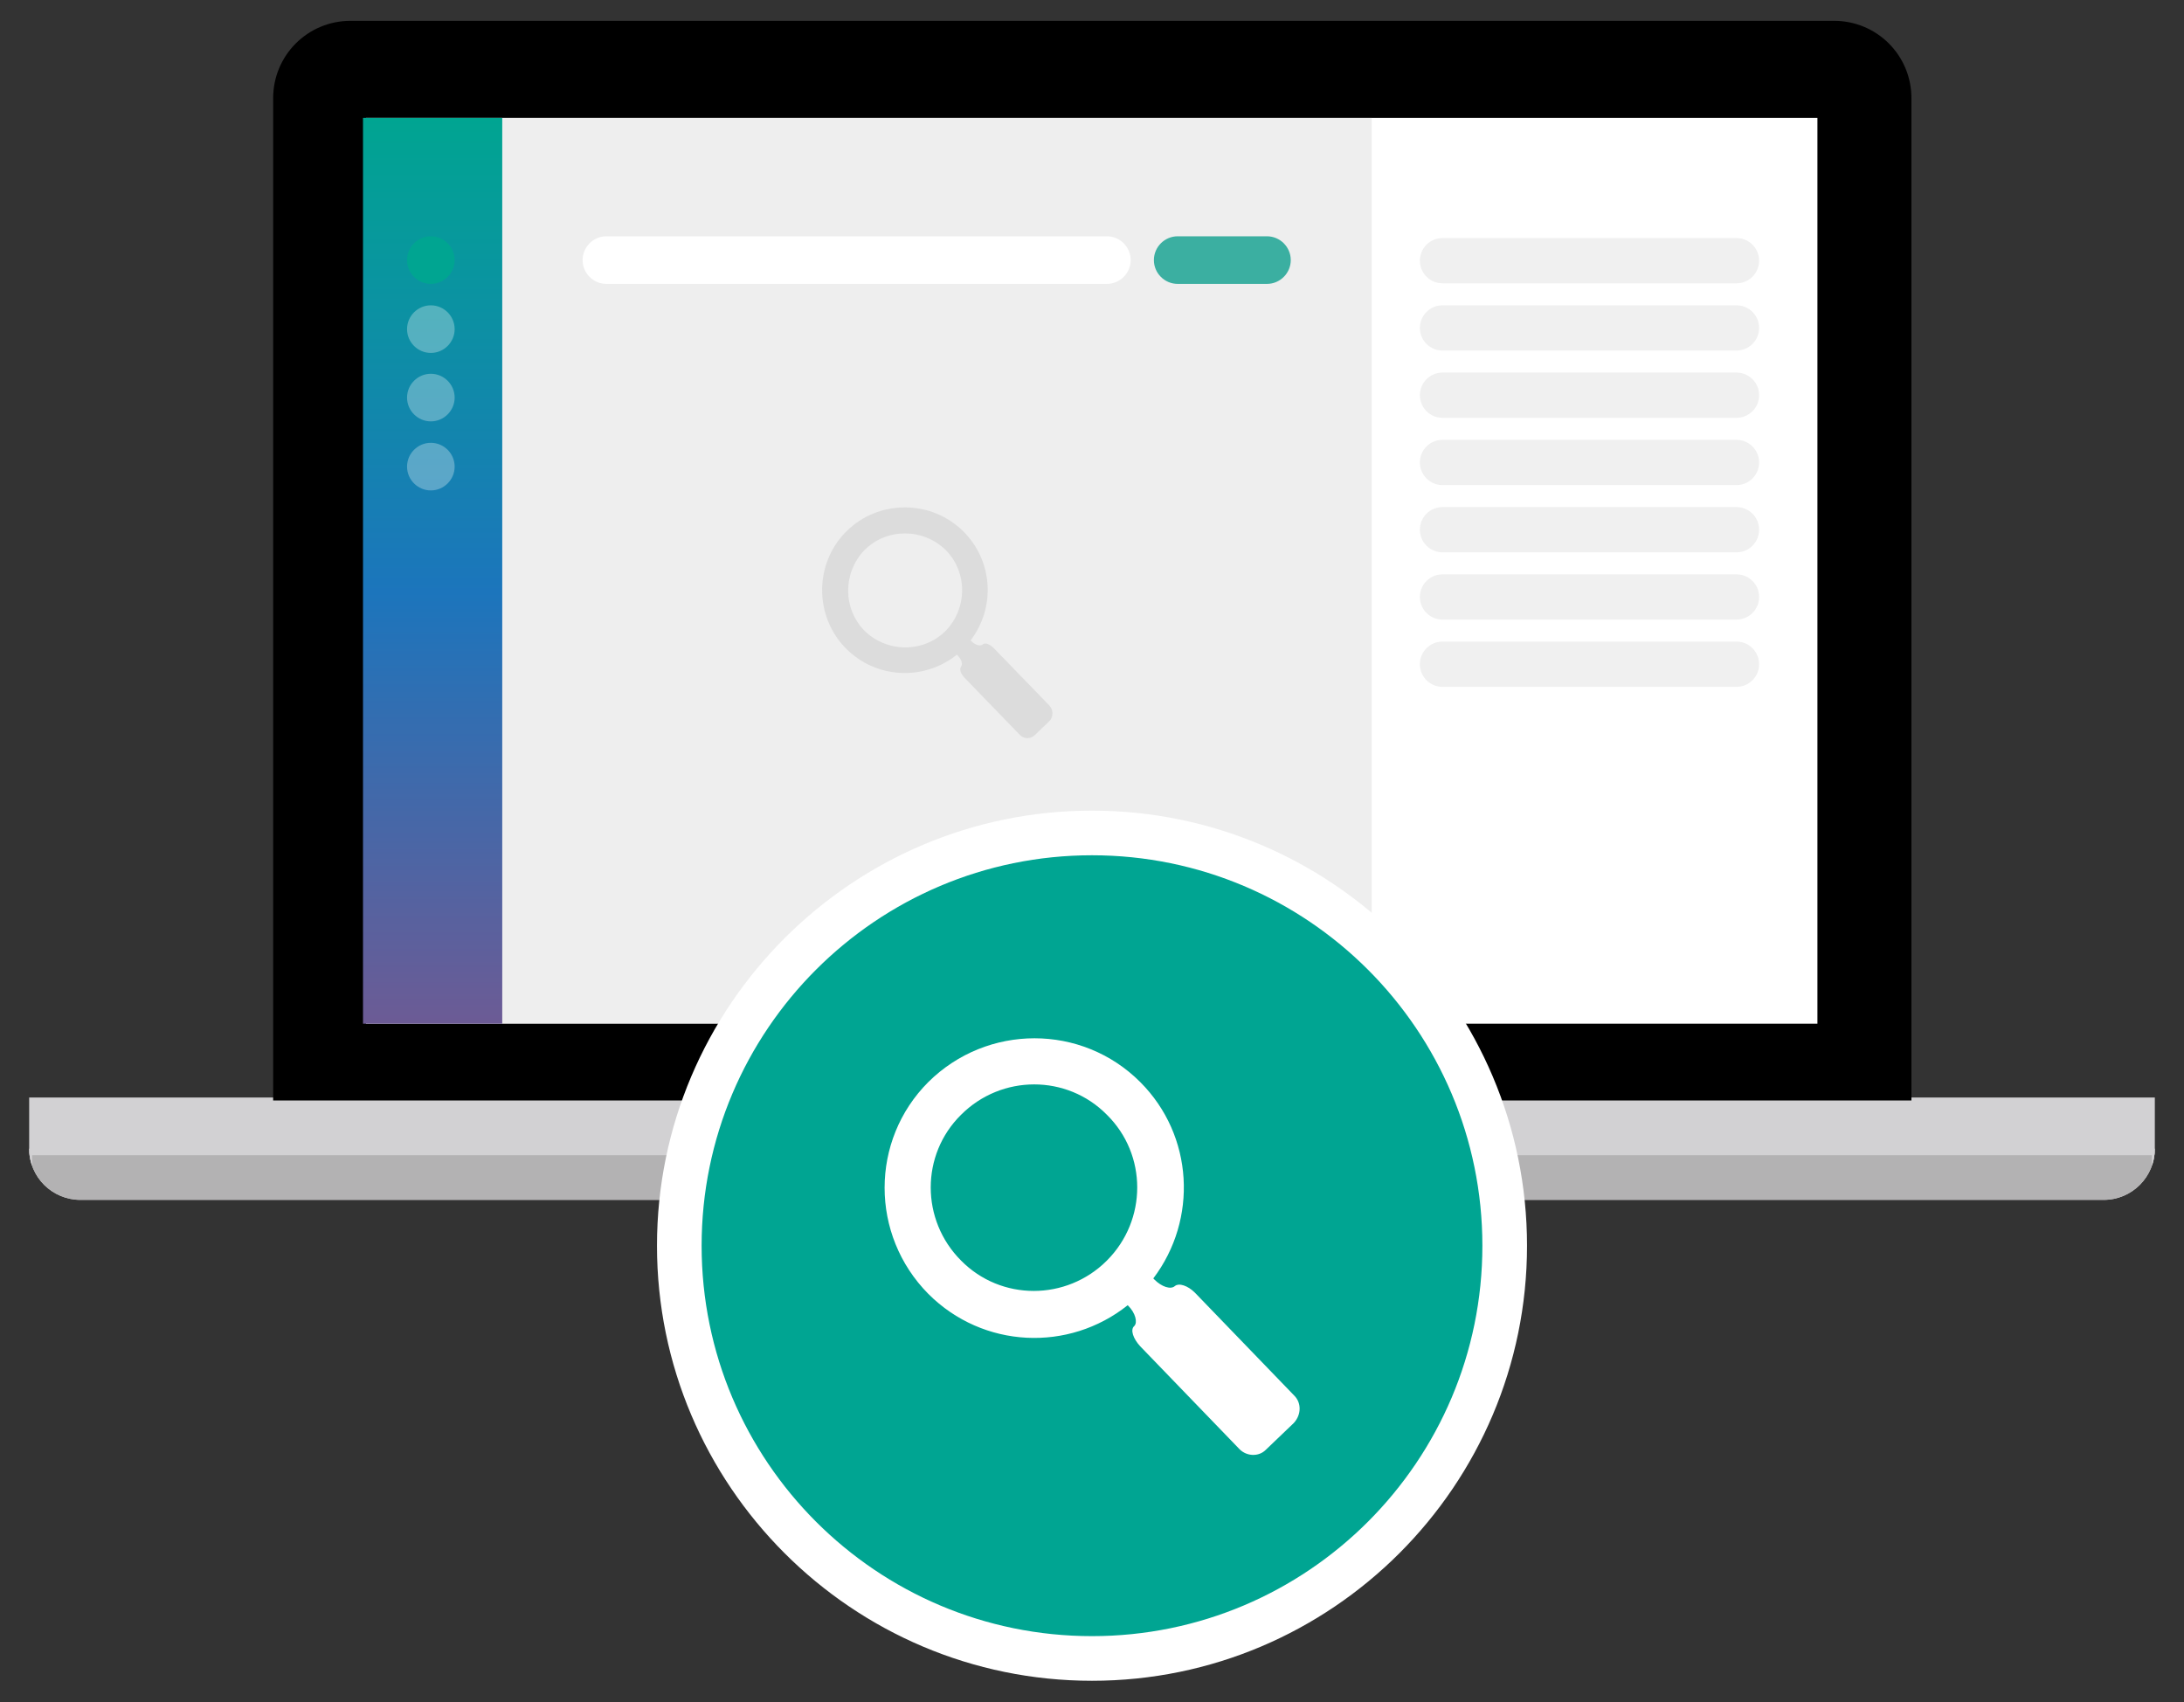 <?xml version="1.0" encoding="utf-8"?>
<!-- Generator: Adobe Illustrator 25.4.1, SVG Export Plug-In . SVG Version: 6.00 Build 0)  -->
<svg version="1.1" id="Layer_1" xmlns="http://www.w3.org/2000/svg" xmlns:xlink="http://www.w3.org/1999/xlink" x="0px" y="0px"
	 viewBox="0 0 367 286" style="enable-background:new 0 0 367 286;" xml:space="preserve">
<rect x="0" y="0" width="367" height="286" fill="#333333" stroke="none"/>
<style type="text/css">
	.st0{fill:#D2D1D3;}
	.st1{clip-path:url(#SVGID_00000169525939315384383500000004840607623827931561_);fill:#B3B2B3;}
	.st2{clip-path:url(#SVGID_00000169525939315384383500000004840607623827931561_);fill:#D2D1D3;}
	.st3{fill:#FFFFFF;}
	
		.st4{clip-path:url(#SVGID_00000137121927895320003580000015381818536684256932_);fill:url(#SVGID_00000176725168190391138450000018308824797847620230_);}
	.st5{fill:#00A591;}
	.st6{opacity:0.3;}
	.st7{clip-path:url(#SVGID_00000000905737317928921380000007998164307050410646_);fill:#FFFFFF;}
	.st8{clip-path:url(#SVGID_00000101092102387812003800000009655240317378300862_);fill:#FFFFFF;}
	.st9{clip-path:url(#SVGID_00000138546673030981754710000001486473350772510125_);fill:#FFFFFF;}
	.st10{clip-path:url(#SVGID_00000047056961764804572660000001088844562198996141_);fill:#C6C6C6;}
	.st11{opacity:0.2;}
	.st12{clip-path:url(#SVGID_00000085247464121818524790000004469499283959268016_);fill:#B2B2B2;}
	.st13{clip-path:url(#SVGID_00000170273066453421513890000010755175912359382917_);fill:#B2B2B2;}
	.st14{clip-path:url(#SVGID_00000023282522467375891600000007141810322538559362_);fill:#B2B2B2;}
	.st15{clip-path:url(#SVGID_00000006702844367865998420000017999868856729228183_);fill:#B2B2B2;}
	.st16{clip-path:url(#SVGID_00000146463824327354748540000011306018562405333666_);fill:#B2B2B2;}
	.st17{clip-path:url(#SVGID_00000134234554992330835630000008798671475665868715_);fill:#B2B2B2;}
	.st18{clip-path:url(#SVGID_00000122696123965041947430000010420302254377860742_);fill:#B2B2B2;}
	.st19{fill:#00A592;}
	.st20{clip-path:url(#SVGID_00000078037540884031341500000000497427325164475543_);fill:#B2B2B2;}
</style>
<g>
	<g>
		<path class="st0" d="M4.9,184.4v8.6c0,4.8,3.9,8.6,8.6,8.6h340c4.8,0,8.6-3.9,8.6-8.6v-8.6H4.9z"/>
	</g>
	<g>
		<defs>
			<path id="SVGID_1_" d="M4.9,184.4v8.6c0,4.8,3.9,8.6,8.6,8.6h340c4.8,0,8.6-3.9,8.6-8.6v-8.6H4.9z"/>
		</defs>
		<clipPath id="SVGID_00000028311808842026314000000010615270995491291064_">
			<use xlink:href="#SVGID_1_"  style="overflow:visible;"/>
		</clipPath>
		
			<rect x="4.9" y="193.5" style="clip-path:url(#SVGID_00000028311808842026314000000010615270995491291064_);fill:#B3B2B3;" width="357.3" height="17.3"/>
		<path style="clip-path:url(#SVGID_00000028311808842026314000000010615270995491291064_);fill:#D2D1D3;" d="M362.7,211.4H4.3V193
			h358.4V211.4z M5.4,210.3h356.2v-16.2H5.4V210.3z"/>
	</g>
	<g>
		<path d="M45.9,184.9V16.5c0-7.2,5.8-13,13-13h249.3c7.2,0,13,5.8,13,13v168.4H45.9z"/>
	</g>
	<rect x="61.5" y="19.8" class="st3" width="243.9" height="152.2"/>
	<g>
		<defs>
			<rect id="SVGID_00000044176257262020460820000000865302109972379271_" x="61" y="19.8" width="23.4" height="152.2"/>
		</defs>
		<clipPath id="SVGID_00000177444450101798184590000003329435422203829668_">
			<use xlink:href="#SVGID_00000044176257262020460820000000865302109972379271_"  style="overflow:visible;"/>
		</clipPath>
		
			<linearGradient id="SVGID_00000119802334120157296410000016301187322393651335_" gradientUnits="userSpaceOnUse" x1="-778.638" y1="689.207" x2="-777.638" y2="689.207" gradientTransform="matrix(0 152.197 152.197 0 -104822.781 118526.375)">
			<stop  offset="0" style="stop-color:#FFFFFF"/>
			<stop  offset="0" style="stop-color:#00A591"/>
			<stop  offset="0.525" style="stop-color:#1C75BC"/>
			<stop  offset="0.999" style="stop-color:#6C5B95"/>
			<stop  offset="1" style="stop-color:#6C5B95"/>
		</linearGradient>
		
			<rect x="61" y="19.8" style="clip-path:url(#SVGID_00000177444450101798184590000003329435422203829668_);fill:url(#SVGID_00000119802334120157296410000016301187322393651335_);" width="23.4" height="152.2"/>
	</g>
	<g>
		<path class="st5" d="M72.4,39.7c-2.2,0-4,1.8-4,4c0,2.2,1.8,4,4,4c2.2,0,4-1.8,4-4C76.4,41.5,74.6,39.7,72.4,39.7"/>
		<path class="st5" d="M197.9,39.7c-2.2,0-4,1.8-4,4c0,2.2,1.8,4,4,4h15c2.2,0,4-1.8,4-4c0-2.2-1.8-4-4-4H197.9z"/>
		<g class="st6">
			<g>
				<defs>
					<rect id="SVGID_00000130609123555855272630000007300693221375625916_" x="59.4" y="44.3" width="26" height="16"/>
				</defs>
				<clipPath id="SVGID_00000177459626535471639450000001781303979568989839_">
					<use xlink:href="#SVGID_00000130609123555855272630000007300693221375625916_"  style="overflow:visible;"/>
				</clipPath>
				<path style="clip-path:url(#SVGID_00000177459626535471639450000001781303979568989839_);fill:#FFFFFF;" d="M72.4,51.3
					c-2.2,0-4,1.8-4,4c0,2.2,1.8,4,4,4c2.2,0,4-1.8,4-4C76.4,53.1,74.6,51.3,72.4,51.3"/>
			</g>
		</g>
		<g class="st6">
			<g>
				<defs>
					<rect id="SVGID_00000158015404732593315010000000450855529432086928_" x="59.4" y="55.8" width="26" height="16"/>
				</defs>
				<clipPath id="SVGID_00000093170545755266913260000016289169803966148776_">
					<use xlink:href="#SVGID_00000158015404732593315010000000450855529432086928_"  style="overflow:visible;"/>
				</clipPath>
				<path style="clip-path:url(#SVGID_00000093170545755266913260000016289169803966148776_);fill:#FFFFFF;" d="M72.4,62.8
					c-2.2,0-4,1.8-4,4c0,2.2,1.8,4,4,4c2.2,0,4-1.8,4-4C76.4,64.6,74.6,62.8,72.4,62.8"/>
			</g>
		</g>
		<g class="st6">
			<g>
				<defs>
					<rect id="SVGID_00000038371851411165878440000012962100910927301282_" x="59.4" y="67.4" width="26" height="16"/>
				</defs>
				<clipPath id="SVGID_00000139275736816511417550000007654939711253705913_">
					<use xlink:href="#SVGID_00000038371851411165878440000012962100910927301282_"  style="overflow:visible;"/>
				</clipPath>
				<path style="clip-path:url(#SVGID_00000139275736816511417550000007654939711253705913_);fill:#FFFFFF;" d="M72.4,74.4
					c-2.2,0-4,1.8-4,4c0,2.2,1.8,4,4,4c2.2,0,4-1.8,4-4C76.4,76.2,74.6,74.4,72.4,74.4"/>
			</g>
		</g>
		<g class="st6">
			<g>
				<defs>
					<rect id="SVGID_00000121274036448199779820000009559161660279649213_" x="75.4" y="12.8" width="164.2" height="160.2"/>
				</defs>
				<clipPath id="SVGID_00000124862426957328278350000003055994114725573014_">
					<use xlink:href="#SVGID_00000121274036448199779820000009559161660279649213_"  style="overflow:visible;"/>
				</clipPath>
				<polygon style="clip-path:url(#SVGID_00000124862426957328278350000003055994114725573014_);fill:#C6C6C6;" points="84.4,19.8 
					84.4,19.8 84.4,172 230.5,172 230.5,19.8 				"/>
			</g>
		</g>
		<path class="st3" d="M101.9,39.7c-2.2,0-4,1.8-4,4c0,2.2,1.8,4,4,4H186c2.2,0,4-1.8,4-4c0-2.2-1.8-4-4-4H101.9z"/>
		<g class="st11">
			<g>
				<defs>
					<rect id="SVGID_00000095300611365865302930000005787083735260192907_" x="229.6" y="33" width="75" height="15.6"/>
				</defs>
				<clipPath id="SVGID_00000032622224741151346410000013435848074929901200_">
					<use xlink:href="#SVGID_00000095300611365865302930000005787083735260192907_"  style="overflow:visible;"/>
				</clipPath>
				<path style="clip-path:url(#SVGID_00000032622224741151346410000013435848074929901200_);fill:#B2B2B2;" d="M242.4,40
					c-2.1,0-3.8,1.7-3.8,3.8c0,2.1,1.7,3.8,3.8,3.8h49.4c2.1,0,3.8-1.7,3.8-3.8c0-2.1-1.7-3.8-3.8-3.8H242.4z"/>
			</g>
		</g>
		<g class="st11">
			<g>
				<defs>
					<rect id="SVGID_00000093147222192173422100000016950065738981062048_" x="229.6" y="44.3" width="75" height="15.6"/>
				</defs>
				<clipPath id="SVGID_00000128446109184876032190000014718582484651335831_">
					<use xlink:href="#SVGID_00000093147222192173422100000016950065738981062048_"  style="overflow:visible;"/>
				</clipPath>
				<path style="clip-path:url(#SVGID_00000128446109184876032190000014718582484651335831_);fill:#B2B2B2;" d="M242.4,51.3
					c-2.1,0-3.8,1.7-3.8,3.8c0,2.1,1.7,3.8,3.8,3.8h49.4c2.1,0,3.8-1.7,3.8-3.8c0-2.1-1.7-3.8-3.8-3.8H242.4z"/>
			</g>
		</g>
		<g class="st11">
			<g>
				<defs>
					<rect id="SVGID_00000017501136221551932730000016910313807970664367_" x="229.6" y="55.6" width="75" height="15.6"/>
				</defs>
				<clipPath id="SVGID_00000048498182414968181350000009563780495186940348_">
					<use xlink:href="#SVGID_00000017501136221551932730000016910313807970664367_"  style="overflow:visible;"/>
				</clipPath>
				<path style="clip-path:url(#SVGID_00000048498182414968181350000009563780495186940348_);fill:#B2B2B2;" d="M242.4,62.6
					c-2.1,0-3.8,1.7-3.8,3.8c0,2.1,1.7,3.8,3.8,3.8h49.4c2.1,0,3.8-1.7,3.8-3.8c0-2.1-1.7-3.8-3.8-3.8H242.4z"/>
			</g>
		</g>
		<g class="st11">
			<g>
				<defs>
					<rect id="SVGID_00000061434572387456735320000004174472633230489534_" x="229.6" y="66.9" width="75" height="15.6"/>
				</defs>
				<clipPath id="SVGID_00000170970370577074003120000014092617350044303770_">
					<use xlink:href="#SVGID_00000061434572387456735320000004174472633230489534_"  style="overflow:visible;"/>
				</clipPath>
				<path style="clip-path:url(#SVGID_00000170970370577074003120000014092617350044303770_);fill:#B2B2B2;" d="M242.4,73.9
					c-2.1,0-3.8,1.7-3.8,3.8c0,2.1,1.7,3.8,3.8,3.8h49.4c2.1,0,3.8-1.7,3.8-3.8c0-2.1-1.7-3.8-3.8-3.8H242.4z"/>
			</g>
		</g>
		<g class="st11">
			<g>
				<defs>
					<rect id="SVGID_00000102530559645755468700000010477938444155092671_" x="229.6" y="78.2" width="75" height="15.6"/>
				</defs>
				<clipPath id="SVGID_00000124148780227310720990000002849531423074185139_">
					<use xlink:href="#SVGID_00000102530559645755468700000010477938444155092671_"  style="overflow:visible;"/>
				</clipPath>
				<path style="clip-path:url(#SVGID_00000124148780227310720990000002849531423074185139_);fill:#B2B2B2;" d="M242.4,85.2
					c-2.1,0-3.8,1.7-3.8,3.8c0,2.1,1.7,3.8,3.8,3.8h49.4c2.1,0,3.8-1.7,3.8-3.8c0-2.1-1.7-3.8-3.8-3.8H242.4z"/>
			</g>
		</g>
		<g class="st11">
			<g>
				<defs>
					<rect id="SVGID_00000111188531283729953540000012896536918806669953_" x="229.6" y="89.5" width="75" height="15.6"/>
				</defs>
				<clipPath id="SVGID_00000164503175909670586180000003091178025062658948_">
					<use xlink:href="#SVGID_00000111188531283729953540000012896536918806669953_"  style="overflow:visible;"/>
				</clipPath>
				<path style="clip-path:url(#SVGID_00000164503175909670586180000003091178025062658948_);fill:#B2B2B2;" d="M242.4,96.5
					c-2.1,0-3.8,1.7-3.8,3.8c0,2.1,1.7,3.8,3.8,3.8h49.4c2.1,0,3.8-1.7,3.8-3.8c0-2.1-1.7-3.8-3.8-3.8H242.4z"/>
			</g>
		</g>
		<g class="st11">
			<g>
				<defs>
					<rect id="SVGID_00000012446480807436294280000016147987394432529075_" x="229.6" y="100.8" width="75" height="15.6"/>
				</defs>
				<clipPath id="SVGID_00000165921593529168423870000017559146425954541961_">
					<use xlink:href="#SVGID_00000012446480807436294280000016147987394432529075_"  style="overflow:visible;"/>
				</clipPath>
				<path style="clip-path:url(#SVGID_00000165921593529168423870000017559146425954541961_);fill:#B2B2B2;" d="M242.4,107.8
					c-2.1,0-3.8,1.7-3.8,3.8c0,2.1,1.7,3.8,3.8,3.8h49.4c2.1,0,3.8-1.7,3.8-3.8c0-2.1-1.7-3.8-3.8-3.8H242.4z"/>
			</g>
		</g>
		<path class="st19" d="M183.5,278.7c38.3,0,69.4-31.1,69.4-69.4S221.8,140,183.5,140s-69.4,31.1-69.4,69.4S145.2,278.7,183.5,278.7
			"/>
		<path class="st3" d="M183.5,282.4c-40.3,0-73.1-32.8-73.1-73.1s32.8-73.1,73.1-73.1s73.1,32.8,73.1,73.1S223.8,282.4,183.5,282.4z
			 M183.5,143.7c-36.2,0-65.6,29.4-65.6,65.6s29.4,65.6,65.6,65.6s65.6-29.4,65.6-65.6S219.7,143.7,183.5,143.7z"/>
		<g class="st6">
			<g>
				<defs>
					<rect id="SVGID_00000034062324033722216740000001877895348170060435_" x="129.1" y="78.2" width="56.7" height="46.8"/>
				</defs>
				<clipPath id="SVGID_00000099621939987922120620000008229918644890389685_">
					<use xlink:href="#SVGID_00000034062324033722216740000001877895348170060435_"  style="overflow:visible;"/>
				</clipPath>
				<path style="clip-path:url(#SVGID_00000099621939987922120620000008229918644890389685_);fill:#B2B2B2;" d="M158.9,106
					c-3.7,3.7-9.8,3.7-13.6,0c-3.7-3.7-3.7-9.8,0-13.6c3.7-3.7,9.8-3.7,13.6,0C162.6,96.1,162.6,102.2,158.9,106 M176.3,118.5
					l-9.3-9.6c-0.7-0.7-1.5-1-1.9-0.6c-0.4,0.3-1.2,0.1-1.9-0.6l-0.1-0.1c4.2-5.5,3.8-13.3-1.2-18.3c-5.4-5.4-14.3-5.4-19.7,0
					c-5.4,5.4-5.4,14.3,0,19.7c5.1,5.1,13.1,5.4,18.6,1l0.1,0.1c0.7,0.7,0.9,1.5,0.6,1.9s-0.1,1.2,0.6,1.9l9.3,9.6
					c0.7,0.7,1.8,0.7,2.5,0l2.6-2.5C177,120.3,177,119.2,176.3,118.5"/>
			</g>
		</g>
		<path class="st3" d="M186,211.8c-6.8,6.8-17.8,6.8-24.5,0c-6.8-6.8-6.8-17.8,0-24.5c6.8-6.8,17.8-6.8,24.5,0
			C192.8,194,192.8,205,186,211.8 M217.5,234.5l-16.7-17.3c-1.2-1.2-2.7-1.7-3.4-1.1c-0.7,0.6-2.2,0.1-3.4-1.1l-0.2-0.2
			c7.5-9.9,6.8-24-2.2-33c-9.8-9.8-25.7-9.8-35.6,0c-9.8,9.8-9.8,25.7,0,35.6c9.2,9.2,23.6,9.8,33.5,1.9l0.1,0.1
			c1.2,1.2,1.6,2.8,1,3.4c-0.7,0.6-0.2,2.1,1,3.4l16.7,17.3c1.2,1.2,3.2,1.3,4.4,0.1l4.7-4.5C218.7,237.7,218.7,235.7,217.5,234.5"
			/>
	</g>
</g>
</svg>
